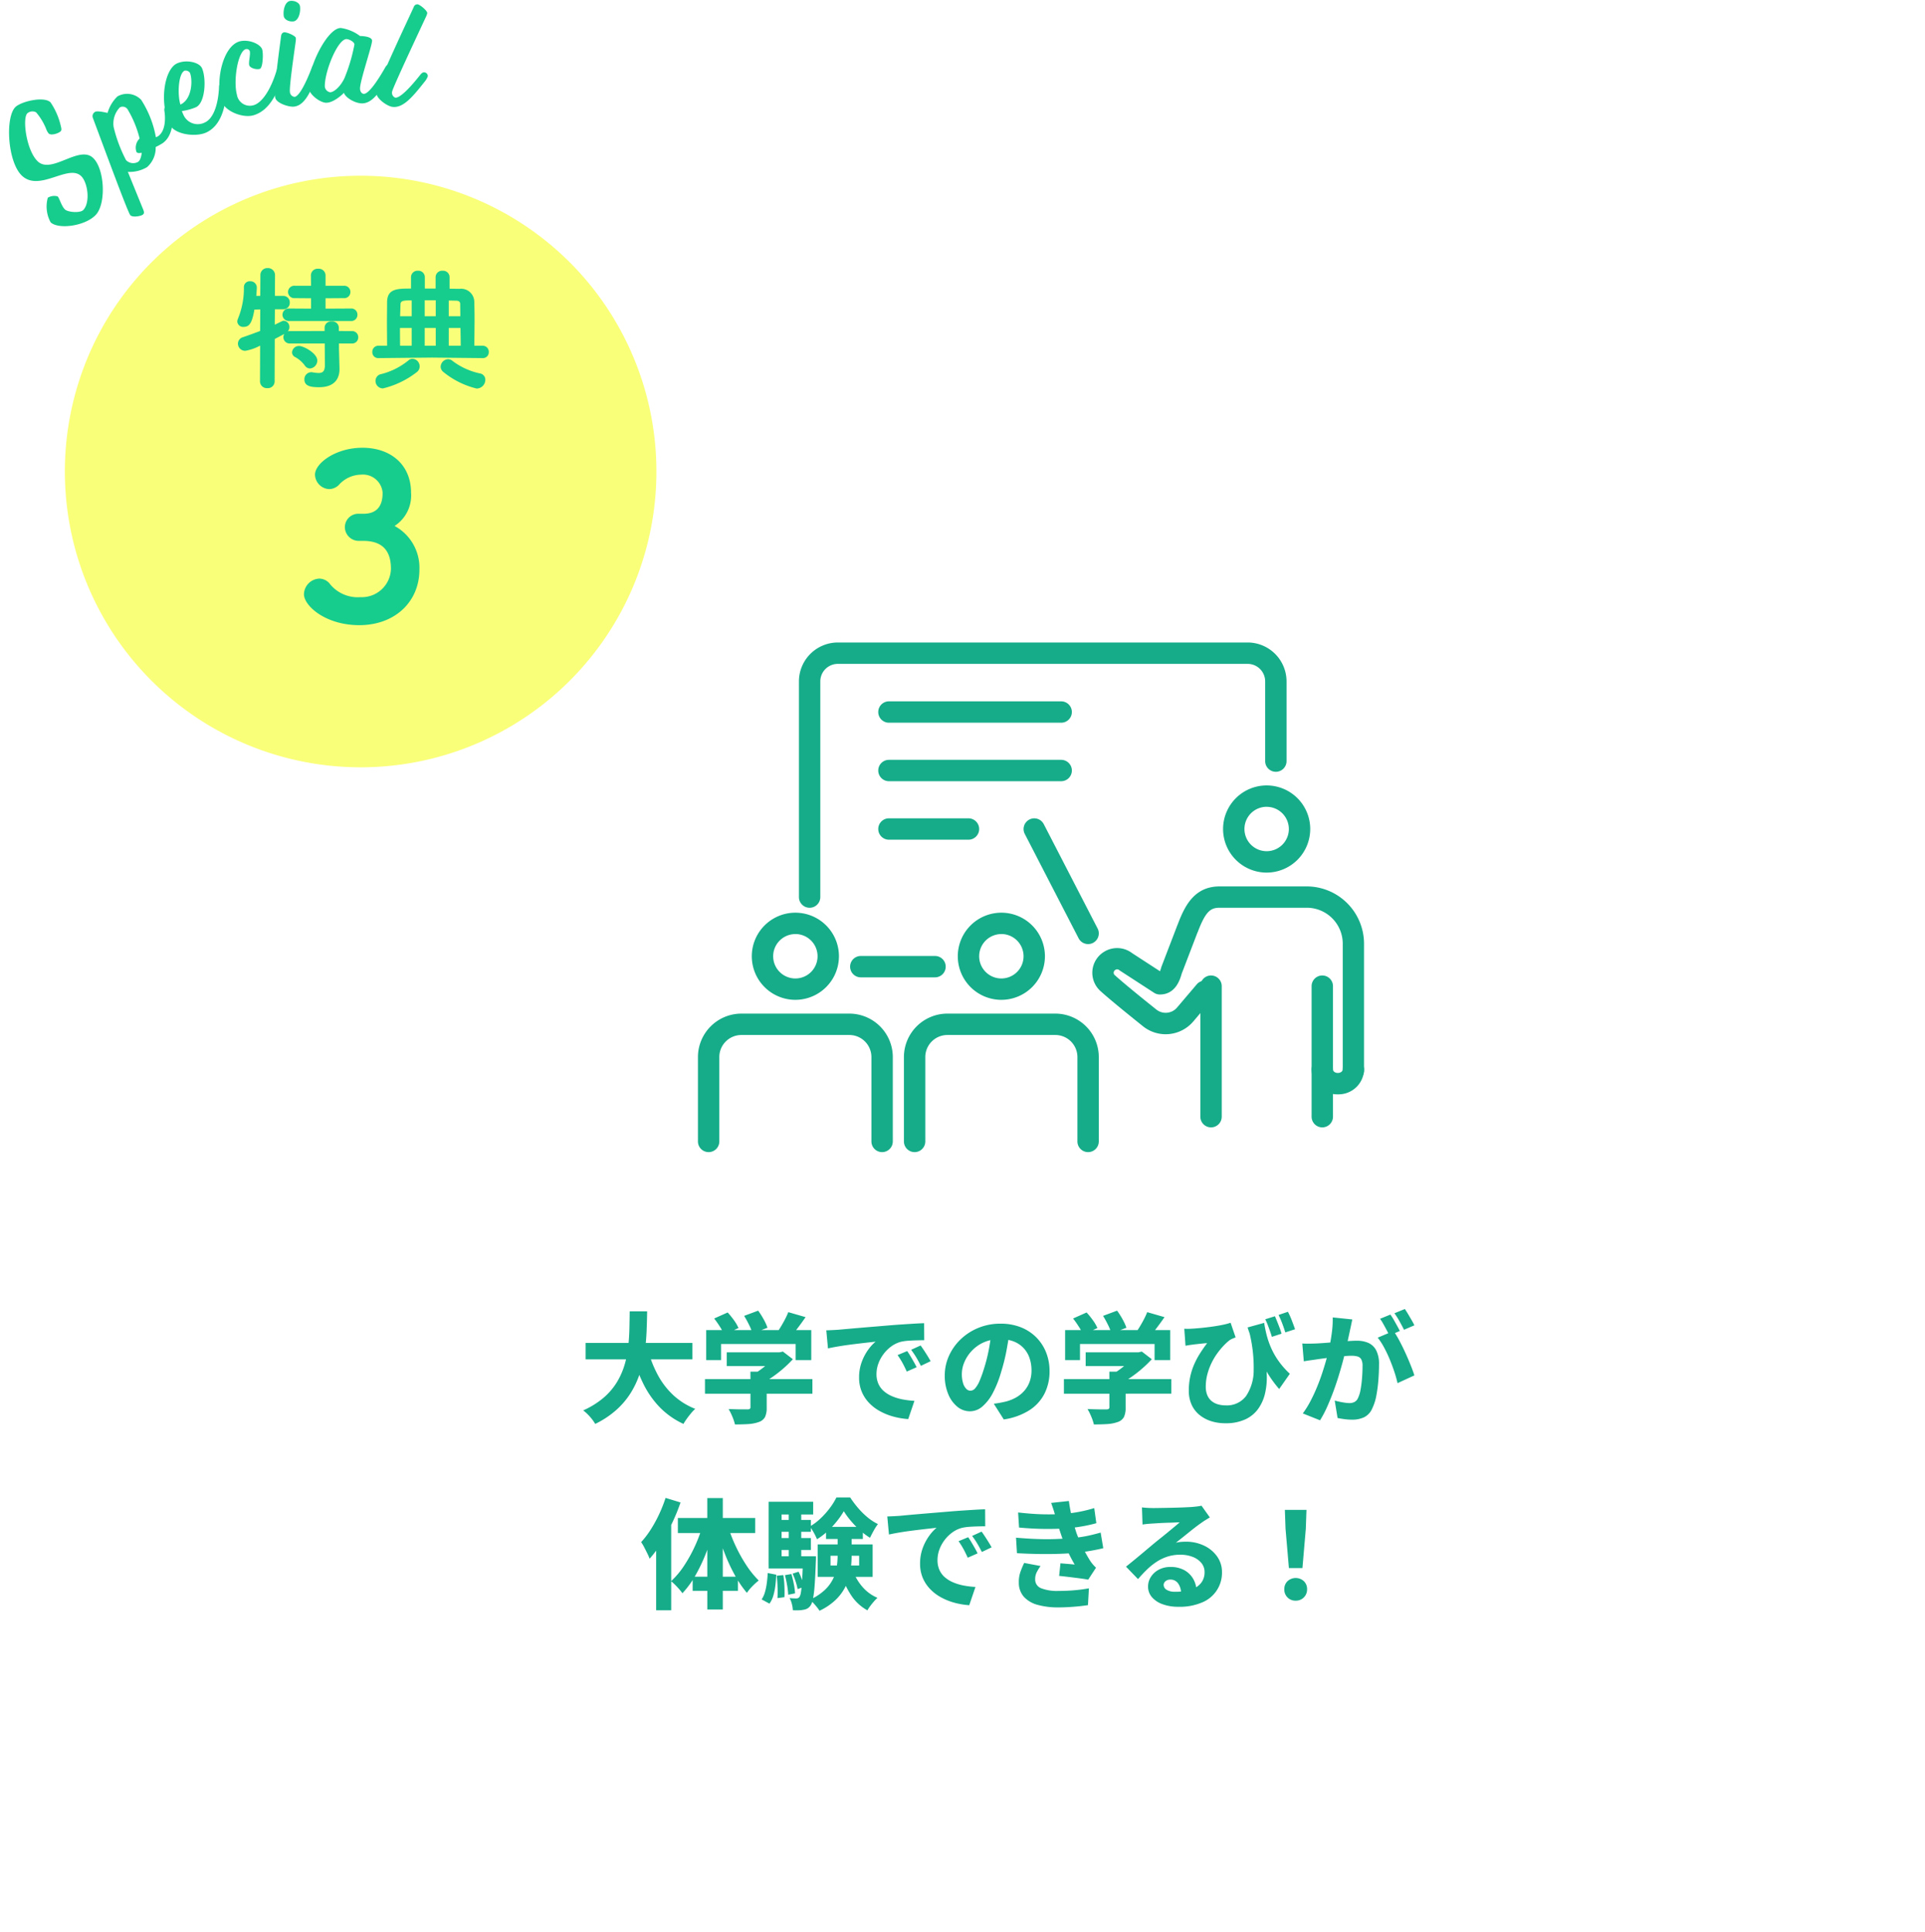 <svg xmlns="http://www.w3.org/2000/svg" xmlns:xlink="http://www.w3.org/1999/xlink" width="289.618" height="290.62" viewBox="0 0 289.618 290.62">
  <defs>
    <filter id="パス_7284" x="16.618" y="17.62" width="273" height="273" filterUnits="userSpaceOnUse">
      <feOffset dx="3" dy="3" input="SourceAlpha"/>
      <feGaussianBlur stdDeviation="3" result="blur"/>
      <feFlood flood-opacity="0.161"/>
      <feComposite operator="in" in2="blur"/>
      <feComposite in="SourceGraphic"/>
    </filter>
    <filter id="パス_7282" x="0.757" y="17.437" width="107" height="107" filterUnits="userSpaceOnUse">
      <feOffset dy="3" input="SourceAlpha"/>
      <feGaussianBlur stdDeviation="3" result="blur-2"/>
      <feFlood flood-opacity="0.161"/>
      <feComposite operator="in" in2="blur-2"/>
      <feComposite in="SourceGraphic"/>
    </filter>
  </defs>
  <g id="グループ_8410" data-name="グループ 8410" transform="translate(-854.882 -1633.583)">
    <g transform="matrix(1, 0, 0, 1, 854.88, 1633.58)" filter="url(#パス_7284)">
      <path id="パス_7284-2" data-name="パス 7284" d="M127.5,0A127.5,127.5,0,1,1,0,127.5,127.5,127.5,0,0,1,127.5,0Z" transform="translate(22.62 23.62)" fill="#fff"/>
    </g>
    <g id="グループ_7521" data-name="グループ 7521" transform="translate(-120.676 1408.975)">
      <g id="グループ_7518" data-name="グループ 7518" transform="translate(1111.554 361.917)">
        <path id="パス_4321" data-name="パス 4321" d="M1123.589,372.3a6.555,6.555,0,1,1,6.556-6.555A6.563,6.563,0,0,1,1123.589,372.3Zm0-9.894a3.339,3.339,0,1,0,3.34,3.339A3.343,3.343,0,0,0,1123.589,362.4Z" transform="translate(-1108.93 -359.188)" fill="#16ac89"/>
        <path id="パス_4322" data-name="パス 4322" d="M1137.184,394.191a1.609,1.609,0,0,1-1.608-1.608V379.892a3.325,3.325,0,0,0-3.321-3.322h-16.244a3.325,3.325,0,0,0-3.321,3.322v12.691a1.608,1.608,0,1,1-3.216,0V379.892a6.544,6.544,0,0,1,6.537-6.538h16.244a6.544,6.544,0,0,1,6.537,6.538v12.691A1.609,1.609,0,0,1,1137.184,394.191Z" transform="translate(-1109.474 -358.169)" fill="#16ac89"/>
      </g>
      <g id="グループ_7519" data-name="グループ 7519" transform="translate(1080.563 361.917)">
        <path id="パス_4323" data-name="パス 4323" d="M1094.677,372.3a6.555,6.555,0,1,1,6.556-6.555A6.562,6.562,0,0,1,1094.677,372.3Zm0-9.894a3.339,3.339,0,1,0,3.34,3.339A3.343,3.343,0,0,0,1094.677,362.4Z" transform="translate(-1080.019 -359.188)" fill="#16ac89"/>
        <path id="パス_4324" data-name="パス 4324" d="M1108.272,394.191a1.609,1.609,0,0,1-1.608-1.608V379.892a3.326,3.326,0,0,0-3.322-3.322H1087.1a3.324,3.324,0,0,0-3.32,3.322v12.691a1.608,1.608,0,1,1-3.216,0V379.892a6.544,6.544,0,0,1,6.536-6.538h16.243a6.545,6.545,0,0,1,6.538,6.538v12.691A1.609,1.609,0,0,1,1108.272,394.191Z" transform="translate(-1080.563 -358.169)" fill="#16ac89"/>
      </g>
      <g id="グループ_7520" data-name="グループ 7520" transform="translate(1139.899 342.775)">
        <path id="パス_4325" data-name="パス 4325" d="M1160.824,354.442a6.556,6.556,0,1,1,6.555-6.556A6.563,6.563,0,0,1,1160.824,354.442Zm0-9.9a3.34,3.34,0,1,0,3.339,3.339A3.343,3.343,0,0,0,1160.824,344.547Z" transform="translate(-1134.595 -341.331)" fill="#16ac89"/>
        <path id="パス_4326" data-name="パス 4326" d="M1175.2,384.825a1.607,1.607,0,0,1-1.608-1.608v-19.1a5.413,5.413,0,0,0-5.407-5.407h-13.1c-1.351,0-2.106.5-3.287,3.6l-.1.233c-.024.056-.05.116-.069.167-.006.016-.032.1-.039.113l-2.225,5.8c-.261.927-.944,3.14-3.286,3.14a1.6,1.6,0,0,1-.875-.259l-5.114-3.319a1.545,1.545,0,0,1-.135-.1.481.481,0,0,0-.56-.033.512.512,0,0,0-.265.4.457.457,0,0,0,.153.39c1.411,1.275,4.179,3.518,6.254,5.175a2.248,2.248,0,0,0,3.133-.3l2.957-3.479a1.607,1.607,0,1,1,2.449,2.082l-2.955,3.48a5.453,5.453,0,0,1-7.593.734c-2.107-1.685-4.93-3.974-6.4-5.3a3.7,3.7,0,0,1,.5-5.86,3.719,3.719,0,0,1,4.269.162l4.2,2.728c.054-.139.116-.325.186-.572a1.288,1.288,0,0,1,.047-.142l2.235-5.828c.044-.131.106-.287.167-.431l.048-.116c1.044-2.745,2.478-5.674,6.292-5.674h13.1a8.633,8.633,0,0,1,8.623,8.623v19.1A1.608,1.608,0,0,1,1175.2,384.825Z" transform="translate(-1135.916 -340.312)" fill="#16ac89"/>
        <path id="パス_4327" data-name="パス 4327" d="M1152.686,390.854a1.609,1.609,0,0,1-1.608-1.608V369.61a1.608,1.608,0,0,1,3.216,0v19.636A1.609,1.609,0,0,1,1152.686,390.854Z" transform="translate(-1134.825 -339.412)" fill="#16ac89"/>
        <path id="パス_4328" data-name="パス 4328" d="M1168.3,390.854a1.609,1.609,0,0,1-1.608-1.608V369.61a1.608,1.608,0,1,1,3.216,0v19.636A1.608,1.608,0,0,1,1168.3,390.854Z" transform="translate(-1133.702 -339.412)" fill="#16ac89"/>
        <path id="パス_4329" data-name="パス 4329" d="M1170.639,385.041a3.848,3.848,0,0,1-3.95-3.725,1.608,1.608,0,1,1,3.216,0c0,.241.3.509.734.509s.734-.268.734-.509a1.608,1.608,0,0,1,3.216,0A3.848,3.848,0,0,1,1170.639,385.041Z" transform="translate(-1133.702 -338.569)" fill="#16ac89"/>
      </g>
      <path id="パス_4330" data-name="パス 4330" d="M1096.346,361.177a1.609,1.609,0,0,1-1.608-1.608V327.121a5.86,5.86,0,0,1,5.854-5.853h61.654a5.86,5.86,0,0,1,5.854,5.853v11.991a1.608,1.608,0,1,1-3.216,0V327.121a2.64,2.64,0,0,0-2.638-2.637h-61.654a2.64,2.64,0,0,0-2.638,2.637v32.448A1.609,1.609,0,0,1,1096.346,361.177Z" transform="translate(1.02)" fill="#16ac89"/>
      <path id="パス_4331" data-name="パス 4331" d="M1114.694,368.48H1103.53a1.608,1.608,0,0,1,0-3.216h11.165a1.608,1.608,0,0,1,0,3.216Z" transform="translate(1.537 3.166)" fill="#16ac89"/>
      <path id="パス_4332" data-name="パス 4332" d="M1135.977,364.865a1.609,1.609,0,0,1-1.43-.87l-8.1-15.7a1.608,1.608,0,0,1,2.858-1.475l8.1,15.7a1.608,1.608,0,0,1-1.428,2.345Z" transform="translate(3.289 1.776)" fill="#16ac89"/>
      <path id="パス_4333" data-name="パス 4333" d="M1133.391,332.744H1107.48a1.608,1.608,0,1,1,0-3.216h25.911a1.608,1.608,0,1,1,0,3.216Z" transform="translate(1.821 0.594)" fill="#16ac89"/>
      <path id="パス_4334" data-name="パス 4334" d="M1133.391,340.953H1107.48a1.608,1.608,0,1,1,0-3.216h25.911a1.608,1.608,0,1,1,0,3.216Z" transform="translate(1.821 1.185)" fill="#16ac89"/>
      <path id="パス_4335" data-name="パス 4335" d="M1119.444,349.162H1107.48a1.608,1.608,0,1,1,0-3.216h11.964a1.608,1.608,0,1,1,0,3.216Z" transform="translate(1.821 1.776)" fill="#16ac89"/>
    </g>
    <g transform="matrix(1, 0, 0, 1, 854.88, 1633.58)" filter="url(#パス_7282)">
      <path id="パス_7282-2" data-name="パス 7282" d="M44.5,0A44.5,44.5,0,1,1,0,44.5,44.5,44.5,0,0,1,44.5,0Z" transform="translate(9.76 23.44)" fill="#faff79"/>
    </g>
    <g id="グループ_7616" data-name="グループ 7616" transform="matrix(0.985, -0.174, 0.174, 0.985, -387.105, 1279.914)">
      <path id="パス_4397" data-name="パス 4397" d="M1162.3,581.7c-.891.68-1.086,5.548.323,7.4,1.716,2.249,6.536-1.359,8.251.89,1.461,1.914.781,7.118-1.045,8.51-1.848,1.409-5.92,1.241-6.905-.05a4.944,4.944,0,0,1,.221-3.726,1.879,1.879,0,0,1,1.491.06c.22.29.309,1.561.751,2.139.374.49,2.169.951,2.7.544,1.291-.985,1.361-4.032.546-5.1-1.614-2.115-6.547,1.3-8.721-1.552-1.784-2.338-1.031-8.97.75-10.329.935-.712,4.522-.949,5.372.164a10.528,10.528,0,0,1,.916,3.879c.02.3.027.543-.151.679-.357.272-1.536.433-1.842.031a2.333,2.333,0,0,1-.259-.754,8.99,8.99,0,0,0-1.053-2.718A1.171,1.171,0,0,0,1162.3,581.7Z" fill="#16cd8d"/>
      <path id="パス_4398" data-name="パス 4398" d="M1176.974,599.021c.064.313.077.571-.229.71-.371.17-1.648.149-1.848-.288-.33-.719-1.945-9.721-3-15.417a.74.74,0,0,1,.489-.778c.371-.17,1.83.481,1.83.481a5.557,5.557,0,0,1,1.9-2.19,2.93,2.93,0,0,1,3.419,1.127,15.349,15.349,0,0,1,1.2,5.915.99.99,0,0,0,.358-.084c1.614-.74,1.594-3.608,1.594-3.608s.017-.483.3-.613a.564.564,0,0,1,.755.208,2.56,2.56,0,0,1,.066.9s-.08,3.283-2.24,4.272a10.45,10.45,0,0,1-1.119.381,3.853,3.853,0,0,1-1.8,2.752,5.134,5.134,0,0,1-2.971.2S1176.816,598.273,1176.974,599.021Zm.483-7.245c.415-.189.675-.889.773-1.251-.429-.014-.654-.044-.753-.262a1.919,1.919,0,0,1,.816-1.905,16.04,16.04,0,0,0-1.022-4.653.889.889,0,0,0-1.09-.477,3.511,3.511,0,0,0-1.436,2.743,21.406,21.406,0,0,0,.971,5.231A1.5,1.5,0,0,0,1177.457,591.776Z" fill="#16cd8d"/>
      <path id="パス_4399" data-name="パス 4399" d="M1185.425,586.079a2.352,2.352,0,0,0,2.954,1.606c1.233-.312,2.388-2.014,3.039-4.926,0,0,.1-.472.406-.548a.562.562,0,0,1,.705.342,2.544,2.544,0,0,1-.1.89c-.658,2.889-1.951,5.22-4.137,5.773-1.676.423-4.786-.525-5.215-2.224-.923-3.653.732-8.278,2.732-8.784,1.49-.376,3.326.423,3.56,1.355.411,1.627-.406,5.25-1.919,5.632a8.323,8.323,0,0,1-2.177.2A6.794,6.794,0,0,0,1185.425,586.079Zm2.034-6.157a.8.8,0,0,0-.729-.436c-1,.253-1.709,3.328-1.507,4.911C1187.154,583.909,1187.718,580.945,1187.459,579.922Z" fill="#16cd8d"/>
      <path id="パス_4400" data-name="パス 4400" d="M1195.688,587.9c-1.6.136-4.162-1.356-4.309-3.1-.284-3.347,1.777-8,4.288-8.215,1.387-.117,3.042.946,3.117,1.831.057.669-.394,2.731-.873,2.772-.6.05-1.431-.409-1.466-.816-.042-.5.494-1.558.45-2.085a.5.5,0,0,0-.539-.388c-1.219.1-2.694,4.3-2.506,6.5a1.969,1.969,0,0,0,2.169,2.008c1.267-.107,2.888-1.714,4.273-4.409,0,0,.179-.448.489-.474a.563.563,0,0,1,.641.451,2.563,2.563,0,0,1-.239.863C1199.67,585.733,1197.936,587.711,1195.688,587.9Z" fill="#16cd8d"/>
      <path id="パス_4401" data-name="パス 4401" d="M1202.476,576.405c.359.016,1.6.79,1.583,1.15a2.224,2.224,0,0,1-.12.547c-.335,1.066-2.127,6.417-2.166,7.3a.787.787,0,0,0,.565.841c.719.031,2.071-1.808,3.339-3.914,0,0,.235-.422.547-.409a.565.565,0,0,1,.577.529,2.567,2.567,0,0,1-.348.826c-1.423,2.34-2.691,4.471-4.418,4.4-.814-.035-2.622-1-2.585-1.865.067-1.535,2.029-7.454,2.476-8.923C1202.038,576.53,1202.26,576.4,1202.476,576.405Zm.369-2.433c.04-.911.571-2.089,1.362-2.055.6.026,1.324.466,1.3,1.065-.04.911-.595,2.087-1.362,2.054C1203.544,575.011,1202.819,574.571,1202.845,573.972Z" fill="#16cd8d"/>
      <path id="パス_4402" data-name="パス 4402" d="M1217.15,583.907a.566.566,0,0,1,.493.61,2.556,2.556,0,0,1-.468.764c-1.757,2.1-3.354,4.017-5.05,3.685-1.061-.207-2.309-1.332-2.368-2.028,0,0-1.708,1.231-2.909,1-.919-.18-2.418-1.77-2.2-2.877.608-3.11,4.415-8.187,6.346-7.809a6.337,6.337,0,0,1,2.629,1.689c.613.119,1.773.444,1.657,1.033-.142.73-2.8,5.544-3.026,6.721-.1.5.149.862.408.912.707.138,2.319-1.479,3.889-3.374C1216.549,584.229,1216.844,583.847,1217.15,583.907Zm-5.6-4.863c-1.273-.249-3.994,4.037-4.437,6.3a.962.962,0,0,0,.608,1.146c.471.092,1.523-.411,2.45-1.648a25.709,25.709,0,0,0,2.4-4.789C1212.646,579.675,1211.923,579.117,1211.546,579.044Z" fill="#16cd8d"/>
      <path id="パス_4403" data-name="パス 4403" d="M1223,575.762c.339.121,1.293,1.228,1.172,1.567a2.248,2.248,0,0,1-.277.487c-.636.92-6.746,9.569-6.973,10.2a.786.786,0,0,0,.29.97c.678.243,2.516-1.113,4.351-2.75,0,0,.35-.334.644-.228a.565.565,0,0,1,.4.678,2.564,2.564,0,0,1-.578.685c-2.053,1.814-3.9,3.474-5.525,2.89-.768-.276-2.208-1.736-1.916-2.549.518-1.446,6.886-10.385,7.749-11.656A.569.569,0,0,1,1223,575.762Z" fill="#16cd8d"/>
    </g>
    <path id="パス_7285" data-name="パス 7285" d="M-1.84-5.18a.913.913,0,0,0,.98-.94.908.908,0,0,0-.98-.92l-1.94-.02v-.52A.97.97,0,0,0-4.86-8.5a.963.963,0,0,0-1.06.92v.52l-5.18.02a1.049,1.049,0,0,0-.36.04.965.965,0,0,0,.24-.66.908.908,0,0,0-.84-.94c-.16,0-.22.04-1.36.6l.02-2.32h1.24a.965.965,0,0,0,1-1,.975.975,0,0,0-1.02-1.02H-13.4l.02-3.12a1.054,1.054,0,0,0-1.12-1.06,1.033,1.033,0,0,0-1.08,1.06l-.02,3.12h-.6c.02-.18.08-1.02.08-1.26a.95.95,0,0,0-1-.94.869.869,0,0,0-.94.9,12.038,12.038,0,0,1-.9,4.74,1.264,1.264,0,0,0-.1.42.876.876,0,0,0,.98.8c.9,0,1.26-.7,1.6-2.6l.88-.02-.02,3.24c-.8.3-1.66.62-2.6.94a1.018,1.018,0,0,0-.74.96,1.084,1.084,0,0,0,1.12,1.08,7.2,7.2,0,0,0,2.22-.78l-.02,5.4a1.024,1.024,0,0,0,1.1,1,1.014,1.014,0,0,0,1.1-1l.02-6.4c.52-.26,1-.52,1.44-.76a.9.9,0,0,0-.14.5.947.947,0,0,0,1.02.94h5.2l.02,3.26c0,.9-.3,1.18-.96,1.18a5.376,5.376,0,0,1-.88-.1.82.82,0,0,0-.22-.02A1.053,1.053,0,0,0-8.96.24c0,1.04,1.08,1.16,2.2,1.16,2.58,0,3.08-1.56,3.08-2.72v-.12l-.08-2.94v-.8Zm-.12-3.38A.923.923,0,0,0-.98-9.5a.913.913,0,0,0-.98-.94l-3.82.02v-1.56L-3.04-12a.919.919,0,0,0,1-.94.915.915,0,0,0-1-.92H-5.78v-1.58a1.009,1.009,0,0,0-1.1-.98,1,1,0,0,0-1.1.98l.02,1.58h-2.42a.939.939,0,0,0-1.04.92.942.942,0,0,0,1.04.94l2.42.02v1.56l-3.26-.02a.954.954,0,0,0-1.04.94.965.965,0,0,0,1.04.94ZM-8.12-1.42a1.2,1.2,0,0,0,1.1-1.2c0-1.06-2.02-2.18-2.72-2.18a1.03,1.03,0,0,0-1.08.96.805.805,0,0,0,.5.72A4.417,4.417,0,0,1-8.88-1.84.937.937,0,0,0-8.12-1.42Zm26-1.56a.875.875,0,0,0,.9-.92.908.908,0,0,0-.92-.94H16.6c.02-1.34.04-2.78.04-4.12,0-.88-.02-1.72-.04-2.48a1.985,1.985,0,0,0-2.24-1.96l-1.48-.02v-1.74a.965.965,0,0,0-1.04-.96.971.971,0,0,0-1.06.96v1.72H9.16v-1.72a.965.965,0,0,0-1.04-.96.965.965,0,0,0-1.04.96v1.72c-2.04,0-3.56,0-3.6,2,0,.92-.02,2-.02,3.14,0,1.12.02,2.32.02,3.46H2.2a.9.9,0,0,0-.94.94.88.88,0,0,0,.92.92H2.2l8.06-.08,7.6.08ZM16.96,1.6A1.322,1.322,0,0,0,18.26.3a.957.957,0,0,0-.84-.98,10.445,10.445,0,0,1-4.1-1.88,1.028,1.028,0,0,0-.66-.26,1.177,1.177,0,0,0-1.12,1.14,1.032,1.032,0,0,0,.4.78A12.537,12.537,0,0,0,16.96,1.6Zm-9-2.48a1.048,1.048,0,0,0,.42-.84A1.144,1.144,0,0,0,7.32-2.88a.9.9,0,0,0-.62.24A10.509,10.509,0,0,1,2.62-.58,1.027,1.027,0,0,0,1.74.44,1.121,1.121,0,0,0,2.86,1.58,13.324,13.324,0,0,0,7.96-.88Zm4.8-3.96V-7.52h1.76c.02.92.04,1.84.04,2.68Zm-5.58,0H5.44c-.02-.84-.02-1.76-.02-2.68H7.18Zm3.62,0H9.14V-7.52H10.8Zm1.96-4.44v-2.36c.4,0,.78.02,1.14.02.46.02.58.24.58.5,0,.5.02,1.14.02,1.84Zm-1.96,0H9.14v-2.4H10.8Zm-3.62,0H5.44l.06-1.84c.04-.54.58-.54,1.68-.54Z" transform="translate(909.639 1690.438)" fill="#16cd8d"/>
    <path id="パス_7286" data-name="パス 7286" d="M-.833-11.9h.714c3.162,0,4.182,1.768,4.182,4.216a4.383,4.383,0,0,1-4.59,4.25A5.367,5.367,0,0,1-5.219-5.542a2.085,2.085,0,0,0-1.5-.68A2.414,2.414,0,0,0-9.027-3.876C-9.027-2.142-5.8.782-.7.782c5.3,0,9.044-3.468,9.044-8.364a7.141,7.141,0,0,0-3.74-6.562,5.453,5.453,0,0,0,2.482-5c0-4.25-3.094-6.766-7.31-6.766-4.046,0-7.14,2.346-7.14,4.046a2.231,2.231,0,0,0,2.142,2.176A2.137,2.137,0,0,0-3.791-20.3,4.566,4.566,0,0,1-.425-21.862a2.959,2.959,0,0,1,3.23,2.686v.1c0,1.87-.816,3.026-2.686,3.094H-.9a2.029,2.029,0,0,0-1.972,2.04A2.09,2.09,0,0,0-.833-11.9Z" transform="translate(909.639 1726.855)" fill="#16cd8d"/>
    <path id="パス_8618" data-name="パス 8618" d="M-62.016-10.587h16.075v2.476H-62.016Zm9.371,1a17.437,17.437,0,0,0,1.47,3.778,11.752,11.752,0,0,0,2.338,3.065A10.446,10.446,0,0,0-45.519-.668,6.208,6.208,0,0,0-46.152,0q-.336.4-.641.828t-.5.77A11.944,11.944,0,0,1-50.873-.922,13.931,13.931,0,0,1-53.357-4.5a26.664,26.664,0,0,1-1.7-4.527Zm-2.735-5.75h2.623q-.016,1.423-.079,2.971t-.279,3.117a19.19,19.19,0,0,1-.695,3.1A13.461,13.461,0,0,1-55.14-3.2,11.956,11.956,0,0,1-57.32-.568,13.736,13.736,0,0,1-60.567,1.6,6.7,6.7,0,0,0-61.349.532a6.815,6.815,0,0,0-1.025-.966,12.708,12.708,0,0,0,3.052-1.894A9.808,9.808,0,0,0-57.33-4.64a11.169,11.169,0,0,0,1.167-2.6,15.136,15.136,0,0,0,.557-2.738q.151-1.39.181-2.749T-55.38-15.339Zm14.6,6.168h8.13v2.06h-8.13Zm-3.274,4.03h16.165v2.19H-44.052Zm6.839-1.122h2.447V-.843A3.19,3.19,0,0,1-35.015.55a1.635,1.635,0,0,1-.945.765,5.617,5.617,0,0,1-1.561.306q-.882.058-2.02.058A7.417,7.417,0,0,0-39.937.5,8.5,8.5,0,0,0-40.5-.638l1.128.035q.59.017,1.053.016l.643,0a.667.667,0,0,0,.367-.077.3.3,0,0,0,.1-.255ZM-33.43-9.17h.59l.51-.116,1.5,1.151a17.171,17.171,0,0,1-1.39,1.356,19.141,19.141,0,0,1-1.639,1.286A14.389,14.389,0,0,1-35.61-4.438a6.293,6.293,0,0,0-.6-.725q-.387-.41-.653-.659A10.436,10.436,0,0,0-35.511-6.7a13.249,13.249,0,0,0,1.22-1.047,7.423,7.423,0,0,0,.861-.973Zm-10.439-3.345h15.807V-8h-2.35v-2.423H-41.631V-8h-2.238Zm12.353-2.7,2.6.751q-.634.918-1.294,1.778t-1.2,1.454l-1.964-.7q.346-.46.691-1.024t.655-1.153A11.92,11.92,0,0,0-31.516-15.218Zm-11.157.955,2.034-.907a11.965,11.965,0,0,1,.943,1.165,6.094,6.094,0,0,1,.683,1.173l-2.162,1.007a6.534,6.534,0,0,0-.622-1.191Q-42.231-13.7-42.673-14.264Zm4.508-.394,2.114-.787a11.863,11.863,0,0,1,.823,1.3,7.505,7.505,0,0,1,.579,1.27l-2.26.871a6.676,6.676,0,0,0-.5-1.281A14.849,14.849,0,0,0-38.165-14.658ZM-25.8-12.479q.536-.018,1.046-.045t.764-.045l1.412-.126q.818-.074,1.815-.159t2.132-.178q1.135-.093,2.377-.2.916-.074,1.864-.137t1.807-.115q.859-.052,1.5-.07l.016,2.561q-.476,0-1.1.016t-1.248.058a7.036,7.036,0,0,0-1.118.154,4.2,4.2,0,0,0-1.44.669,5.487,5.487,0,0,0-1.187,1.15,5.5,5.5,0,0,0-.8,1.452A4.6,4.6,0,0,0-18.249-5.9a3.531,3.531,0,0,0,.294,1.482,3.182,3.182,0,0,0,.827,1.1,4.739,4.739,0,0,0,1.252.764,7.747,7.747,0,0,0,1.565.468,13.1,13.1,0,0,0,1.772.213L-13.475.872A11.343,11.343,0,0,1-15.733.49a9.22,9.22,0,0,1-2.023-.82,6.693,6.693,0,0,1-1.63-1.256,5.5,5.5,0,0,1-1.089-1.682,5.441,5.441,0,0,1-.392-2.106A6.651,6.651,0,0,1-20.476-7.7a7.606,7.606,0,0,1,.966-1.845,6.475,6.475,0,0,1,1.122-1.231l-1.157.131q-.67.075-1.45.168t-1.584.2q-.8.11-1.57.243t-1.4.273Zm12.167,3.121q.23.318.493.759t.511.879q.248.438.416.792l-1.481.653q-.35-.768-.654-1.323a11.766,11.766,0,0,0-.732-1.157Zm2.022-.844q.232.318.512.743t.545.855q.265.43.449.768l-1.465.7q-.384-.752-.7-1.282t-.766-1.134Zm13.4-2.15q-.194,1.374-.48,2.919A28.608,28.608,0,0,1,.513-6.242,16.479,16.479,0,0,1-.722-3.1,6.949,6.949,0,0,1-2.3-1.038,2.857,2.857,0,0,1-4.182-.3a2.971,2.971,0,0,1-1.922-.7A4.767,4.767,0,0,1-7.472-2.93a7.111,7.111,0,0,1-.505-2.742,7.146,7.146,0,0,1,.64-2.988,7.963,7.963,0,0,1,1.778-2.494,8.436,8.436,0,0,1,2.665-1.706,8.661,8.661,0,0,1,3.3-.622,8.175,8.175,0,0,1,3.06.543A6.771,6.771,0,0,1,5.79-11.422,6.7,6.7,0,0,1,7.272-9.146a7.542,7.542,0,0,1,.515,2.8,7.4,7.4,0,0,1-.764,3.4,6.456,6.456,0,0,1-2.29,2.5A9.847,9.847,0,0,1,.9.927L-.6-1.439q.55-.066.946-.143t.778-.163a6.4,6.4,0,0,0,1.587-.613A4.8,4.8,0,0,0,3.96-3.351a4.259,4.259,0,0,0,.821-1.368,4.844,4.844,0,0,0,.291-1.71,5.667,5.667,0,0,0-.309-1.917,4.148,4.148,0,0,0-.915-1.5,4.051,4.051,0,0,0-1.481-.972,5.526,5.526,0,0,0-2.009-.34,5.843,5.843,0,0,0-2.5.5,5.614,5.614,0,0,0-1.805,1.3,5.733,5.733,0,0,0-1.1,1.71A4.568,4.568,0,0,0-5.407-5.93a4.56,4.56,0,0,0,.186,1.4,2.076,2.076,0,0,0,.476.85.89.89,0,0,0,.631.284A.972.972,0,0,0-3.4-3.764a4.138,4.138,0,0,0,.667-1.124A18.339,18.339,0,0,0-2.059-6.77a23.774,23.774,0,0,0,.7-2.762,28.634,28.634,0,0,0,.412-2.9ZM13.222-9.17h8.13v2.06h-8.13ZM9.948-5.14H26.112v2.19H9.948Zm6.839-1.122h2.447V-.843A3.19,3.19,0,0,1,18.985.55a1.635,1.635,0,0,1-.945.765,5.617,5.617,0,0,1-1.561.306q-.882.058-2.02.058A7.417,7.417,0,0,0,14.063.5,8.5,8.5,0,0,0,13.5-.638L14.627-.6q.59.017,1.053.016l.643,0a.667.667,0,0,0,.367-.077.3.3,0,0,0,.1-.255ZM20.57-9.17h.59l.51-.116,1.5,1.151a17.171,17.171,0,0,1-1.39,1.356,19.141,19.141,0,0,1-1.639,1.286A14.389,14.389,0,0,1,18.39-4.438a6.294,6.294,0,0,0-.6-.725q-.387-.41-.653-.659A10.436,10.436,0,0,0,18.489-6.7a13.249,13.249,0,0,0,1.22-1.047,7.422,7.422,0,0,0,.861-.973ZM10.131-12.515H25.939V-8h-2.35v-2.423H12.369V-8H10.131Zm12.353-2.7,2.6.751q-.634.918-1.294,1.778t-1.2,1.454l-1.964-.7q.346-.46.691-1.024t.655-1.153A11.92,11.92,0,0,0,22.484-15.218Zm-11.157.955,2.034-.907a11.965,11.965,0,0,1,.943,1.165,6.094,6.094,0,0,1,.683,1.173l-2.162,1.007a6.534,6.534,0,0,0-.622-1.191Q11.769-13.7,11.327-14.264Zm4.508-.394,2.114-.787a11.863,11.863,0,0,1,.823,1.3,7.506,7.506,0,0,1,.579,1.27l-2.26.871a6.676,6.676,0,0,0-.5-1.281A14.849,14.849,0,0,0,15.835-14.658Zm24.242,1.05q.128.856.364,1.8A12.8,12.8,0,0,0,41.1-9.885a11.2,11.2,0,0,0,1.112,1.976,12.6,12.6,0,0,0,1.725,1.964l-1.6,2.294a17.2,17.2,0,0,1-1.815-2.5,24.985,24.985,0,0,1-1.561-3.086q-.722-1.692-1.38-3.677Zm-12.018.882a7.379,7.379,0,0,0,1.03,0q.654-.034,1.486-.116t1.683-.2q.851-.119,1.583-.271a9.49,9.49,0,0,0,1.186-.312l.755,2.206q-.194.068-.438.172a3.184,3.184,0,0,0-.458.24,8.07,8.07,0,0,0-.843.765,11.059,11.059,0,0,0-.96,1.138A9.775,9.775,0,0,0,32.2-7.653a9.253,9.253,0,0,0-.652,1.72A7.315,7.315,0,0,0,31.293-4a3.218,3.218,0,0,0,.229,1.278,2.3,2.3,0,0,0,.628.867,2.62,2.62,0,0,0,.949.5,4.072,4.072,0,0,0,1.176.165,3.608,3.608,0,0,0,3.075-1.4A6.941,6.941,0,0,0,38.5-6.521a21.708,21.708,0,0,0-.727-5.949L40.11-8.74a17.249,17.249,0,0,1,.356,2.886A10.848,10.848,0,0,1,40.23-3.08,6.567,6.567,0,0,1,39.221-.73,4.941,4.941,0,0,1,37.276.9a6.956,6.956,0,0,1-3.053.6,7.025,7.025,0,0,1-2.079-.3A5.354,5.354,0,0,1,30.389.284,4.228,4.228,0,0,1,29.18-1.251a5.028,5.028,0,0,1-.441-2.178,9.72,9.72,0,0,1,.194-1.984A9.976,9.976,0,0,1,29.479-7.2a11.6,11.6,0,0,1,.866-1.68q.513-.827,1.151-1.671-.3.012-.718.056l-.809.086q-.393.042-.644.08-.282.034-.524.07t-.558.1ZM41.7-14.6q.166.384.355.857t.362.931a8.63,8.63,0,0,1,.273.836l-1.453.476q-.132-.442-.295-.9t-.334-.909a8.321,8.321,0,0,0-.369-.835Zm1.954-.672a12.143,12.143,0,0,1,.591,1.327q.287.751.481,1.3l-1.469.476q-.192-.626-.458-1.336a12.871,12.871,0,0,0-.558-1.288Zm9.685,1.155q-.082.368-.173.81t-.175.8q-.084.426-.19.9t-.2.935q-.094.459-.192.9-.182.772-.458,1.816t-.641,2.244q-.365,1.2-.812,2.412T49.546-.957a16.735,16.735,0,0,1-1.061,2.014L45.891.022A14.369,14.369,0,0,0,47.08-1.9q.547-1.056,1-2.17t.8-2.2q.353-1.087.606-2.021t.4-1.614q.252-1.256.392-2.388a13.993,13.993,0,0,0,.11-2.13Zm6.206,1.733a15.069,15.069,0,0,1,.878,1.464q.462.864.9,1.827t.795,1.856q.357.893.559,1.537L60.141-4.533a16.933,16.933,0,0,0-.474-1.7q-.306-.926-.7-1.88a19.65,19.65,0,0,0-.86-1.809,9.6,9.6,0,0,0-.947-1.455ZM45.813-10.5q.5.034,1,.026T47.83-10.5q.442-.018,1.073-.063t1.34-.1q.709-.055,1.424-.118t1.328-.1q.613-.037,1.017-.037a4.25,4.25,0,0,1,1.748.333,2.465,2.465,0,0,1,1.171,1.116,4.429,4.429,0,0,1,.426,2.11q0,1.048-.092,2.295a21.078,21.078,0,0,1-.31,2.392,7.392,7.392,0,0,1-.612,1.929A2.617,2.617,0,0,1,55.13.59,4.168,4.168,0,0,1,53.3.961,9.019,9.019,0,0,1,52.189.887Q51.6.813,51.12.707L50.694-1.91q.35.094.771.183t.813.141a4.969,4.969,0,0,0,.614.052,1.674,1.674,0,0,0,.767-.164,1.2,1.2,0,0,0,.521-.564,4.89,4.89,0,0,0,.4-1.287A16.773,16.773,0,0,0,54.8-5.3q.076-.941.076-1.795a2.1,2.1,0,0,0-.19-1.02.926.926,0,0,0-.57-.433,3.5,3.5,0,0,0-.942-.108q-.392,0-1.078.063t-1.464.145q-.778.082-1.445.171t-1.037.141q-.41.066-1.043.151t-1.065.169Zm13.255-4.35a8.752,8.752,0,0,1,.5.778q.262.456.509.907t.413.783l-1.579.669q-.178-.376-.415-.819t-.485-.893a7.025,7.025,0,0,0-.5-.79Zm2.172-.838q.236.34.509.8t.528.9q.255.442.4.754l-1.563.669q-.274-.564-.672-1.272a12.521,12.521,0,0,0-.764-1.212ZM-49.981,12.73l2.25.687A28.531,28.531,0,0,1-48.99,16.5a30.768,30.768,0,0,1-1.6,2.947,17.383,17.383,0,0,1-1.791,2.436,6.892,6.892,0,0,0-.332-.768q-.232-.473-.481-.955a6,6,0,0,0-.465-.776,13.307,13.307,0,0,0,1.437-1.88,20.083,20.083,0,0,0,1.263-2.3A21.327,21.327,0,0,0-49.981,12.73ZM-51.4,17.8l2.264-2.266,0,.018V29.641H-51.4Zm7.694-5.043h2.332V29.524H-43.7Zm-4.428,2.991H-36.5v2.27H-48.131Zm2.226,8.837h6.815v2.126h-6.815Zm5.331-7.552a22.906,22.906,0,0,0,1.181,3.024A22.578,22.578,0,0,0-37.8,22.9a13.8,13.8,0,0,0,1.833,2.257,8.96,8.96,0,0,0-.939.847,6.836,6.836,0,0,0-.841,1.011,16.125,16.125,0,0,1-1.809-2.654,26.36,26.36,0,0,1-1.534-3.3q-.681-1.76-1.177-3.554Zm-3.821-.19,1.716.466a34.015,34.015,0,0,1-1.207,3.706,25.192,25.192,0,0,1-1.6,3.375,13.935,13.935,0,0,1-1.96,2.682,7.405,7.405,0,0,0-.5-.626q-.3-.345-.625-.666a5.481,5.481,0,0,0-.586-.517,12.229,12.229,0,0,0,1.943-2.3,21.632,21.632,0,0,0,1.641-2.953A21.765,21.765,0,0,0-44.4,16.843Zm19.233,4.594V22.9h4.307V21.437ZM-27.1,19.73h8.271v4.877H-27.1Zm3.932-4.992a12.1,12.1,0,0,1-1.023,1.482,13.5,13.5,0,0,1-1.395,1.5A10.212,10.212,0,0,1-27.2,18.951a8.165,8.165,0,0,0-.482-.992,7.277,7.277,0,0,0-.6-.926,8.4,8.4,0,0,0,1.616-1.212,12.193,12.193,0,0,0,1.4-1.569,9.956,9.956,0,0,0,.989-1.591h2.066a15.488,15.488,0,0,0,1.2,1.594,11.29,11.29,0,0,0,1.432,1.411,7.653,7.653,0,0,0,1.544,1,8.124,8.124,0,0,0-.635.992q-.323.584-.554,1.074a10.524,10.524,0,0,1-1.5-1.127A14.381,14.381,0,0,1-22.1,16.19,11.457,11.457,0,0,1-23.164,14.737Zm-.929,3.149h2.11v3.471a15.91,15.91,0,0,1-.161,2.23,8.4,8.4,0,0,1-.653,2.244,7.28,7.28,0,0,1-1.451,2.1,9.066,9.066,0,0,1-2.573,1.777,4.895,4.895,0,0,0-.4-.559q-.255-.312-.535-.617a4.254,4.254,0,0,0-.511-.486,8.216,8.216,0,0,0,2.238-1.458A5.789,5.789,0,0,0-24.78,24.9a6.387,6.387,0,0,0,.552-1.8,12.159,12.159,0,0,0,.135-1.775Zm2.272,5.7A7.647,7.647,0,0,0-20.4,26.072a6.164,6.164,0,0,0,2.3,1.695,5.69,5.69,0,0,0-.535.544q-.288.329-.551.683a6.121,6.121,0,0,0-.429.65,6.817,6.817,0,0,1-2.463-2.29,12.992,12.992,0,0,1-1.539-3.316Zm-4.017-6.5h5.54v1.82h-5.54Zm-7.51-1.046h5.234v1.788h-5.234Zm0,2.73h5.234v1.788h-5.234Zm-1.121,2.738h6.206v1.836h-6.206Zm3.018-7.085h1.884v8.108H-31.45Zm.582,9.7.9-.292A10.519,10.519,0,0,1-29.478,25a6.913,6.913,0,0,1,.312,1.11l-.949.344a8.238,8.238,0,0,0-.293-1.13A11.135,11.135,0,0,0-30.869,24.123Zm-1.158.23.979-.172a15.251,15.251,0,0,1,.367,1.516A9.776,9.776,0,0,1-30.5,27.09l-1.031.208a11.584,11.584,0,0,0-.163-1.419A15.139,15.139,0,0,0-32.027,24.352Zm-1.236.088,1-.1a13.6,13.6,0,0,1,.167,1.726q.035.934,0,1.6l-1.049.136a14.9,14.9,0,0,0,.015-1.617Q-33.164,25.248-33.262,24.44Zm-1.35-.408,1.287.25q-.036.838-.135,1.647a9.186,9.186,0,0,1-.305,1.5,3.968,3.968,0,0,1-.58,1.209L-35.531,28a3.7,3.7,0,0,0,.5-1.091,9.3,9.3,0,0,0,.279-1.366Q-34.649,24.8-34.613,24.032Zm.144-10.721h6.7v1.916h-4.755v7.562h-1.95Zm5.171,8.2h1.948V21.8q0,.294-.018.48-.076,2.158-.177,3.516a18.673,18.673,0,0,1-.245,2.088,2.6,2.6,0,0,1-.362,1.016,1.488,1.488,0,0,1-.488.468,1.747,1.747,0,0,1-.6.192,3.684,3.684,0,0,1-.7.08q-.42.014-.888-.006a4.733,4.733,0,0,0-.149-.949,3.321,3.321,0,0,0-.347-.885q.334.036.594.046t.425.01a.606.606,0,0,0,.259-.051.653.653,0,0,0,.215-.177,2.041,2.041,0,0,0,.227-.768q.095-.586.172-1.793t.137-3.23Zm12.677-5.989q.536-.018,1.046-.045t.764-.045L-13.4,15.3q.818-.074,1.815-.159t2.132-.178q1.135-.093,2.377-.2.916-.074,1.864-.137t1.807-.115q.859-.052,1.5-.07l.016,2.561q-.476,0-1.1.016t-1.248.058a7.036,7.036,0,0,0-1.118.154A4.2,4.2,0,0,0-6.8,17.9a5.487,5.487,0,0,0-1.187,1.15,5.5,5.5,0,0,0-.8,1.452A4.6,4.6,0,0,0-9.069,22.1a3.531,3.531,0,0,0,.294,1.482,3.182,3.182,0,0,0,.827,1.1,4.739,4.739,0,0,0,1.252.764,7.746,7.746,0,0,0,1.565.468,13.1,13.1,0,0,0,1.772.213l-.935,2.747a11.343,11.343,0,0,1-2.258-.382,9.22,9.22,0,0,1-2.023-.82,6.693,6.693,0,0,1-1.63-1.256A5.5,5.5,0,0,1-11.3,24.732a5.441,5.441,0,0,1-.392-2.106A6.651,6.651,0,0,1-11.3,20.3a7.606,7.606,0,0,1,.966-1.845,6.475,6.475,0,0,1,1.122-1.231l-1.157.131q-.67.075-1.45.168t-1.584.2q-.8.11-1.57.243t-1.4.273Zm12.167,3.121q.23.318.493.759t.511.879q.248.438.416.792l-1.481.653q-.35-.768-.654-1.323A11.765,11.765,0,0,0-5.9,19.244Zm2.022-.844q.232.318.512.743t.545.855q.265.43.449.768l-1.465.7q-.384-.752-.7-1.282t-.766-1.134Zm5.495-2.881q2.006.232,3.652.275t3.09-.053a21.581,21.581,0,0,0,2.41-.311,21.384,21.384,0,0,0,2.3-.569l.316,2.272a21.41,21.41,0,0,1-2.156.482q-1.155.2-2.354.294-1.4.1-3.214.087T3.2,17.19Zm-.314,3.794q1.65.146,3.143.2t2.8.006q1.311-.047,2.4-.143a19.126,19.126,0,0,0,2.54-.363q1.04-.235,1.848-.467l.394,2.352q-.826.2-1.8.373t-2.066.3q-1.144.112-2.648.168T6.2,21.168q-1.662-.027-3.315-.119Zm5.964-3.084q-.136-.53-.307-1.053t-.373-1.094l2.667-.286q.12.888.288,1.7t.381,1.558q.213.746.443,1.466.208.6.557,1.382t.763,1.559q.414.775.808,1.387a5.945,5.945,0,0,0,.388.507,6.029,6.029,0,0,0,.456.473L13.6,25.031q-.5-.1-1.276-.2t-1.594-.2q-.822-.1-1.5-.166l.2-1.894,1.133.094q.62.052,1.006.092a22.729,22.729,0,0,1-1.2-2.337q-.494-1.125-.816-2.074-.216-.642-.358-1.085t-.248-.818Q8.839,16.06,8.713,15.626ZM6.438,22.979a6.605,6.605,0,0,0-.569.916,2.288,2.288,0,0,0-.245,1.06,1.4,1.4,0,0,0,.906,1.371,6.606,6.606,0,0,0,2.6.4q1.274,0,2.448-.106t2.132-.288l-.144,2.531q-.936.146-2.137.242t-2.3.1A11.416,11.416,0,0,1,6,28.823a4.316,4.316,0,0,1-2.064-1.2A3.17,3.17,0,0,1,3.165,25.5,4.612,4.612,0,0,1,3.4,23.881a12.707,12.707,0,0,1,.571-1.367Zm15.253-8.821q.394.05.855.075t.88.025q.286,0,.855-.01l1.279-.022q.71-.012,1.419-.032t1.285-.048q.576-.028.894-.046.6-.052.96-.1a3.894,3.894,0,0,0,.529-.1L31.9,15.664q-.324.206-.659.408t-.661.446q-.37.252-.858.627t-1.01.8q-.523.422-1.019.818t-.9.712a5.03,5.03,0,0,1,.758-.127q.35-.029.726-.029a6.248,6.248,0,0,1,2.772.6,5.018,5.018,0,0,1,1.958,1.635,4.04,4.04,0,0,1,.724,2.376,4.805,4.805,0,0,1-2.884,4.481,8.575,8.575,0,0,1-3.723.7,6.728,6.728,0,0,1-2.282-.369,3.839,3.839,0,0,1-1.633-1.056,2.4,2.4,0,0,1-.6-1.634,2.644,2.644,0,0,1,.423-1.433,3.125,3.125,0,0,1,1.185-1.085,3.621,3.621,0,0,1,1.753-.413,4.21,4.21,0,0,1,2.117.495,3.456,3.456,0,0,1,1.335,1.333A3.8,3.8,0,0,1,29.9,26.8l-2.328.29a2.481,2.481,0,0,0-.445-1.5,1.365,1.365,0,0,0-1.143-.569,1.093,1.093,0,0,0-.754.245.725.725,0,0,0-.275.55.858.858,0,0,0,.46.746,2.255,2.255,0,0,0,1.212.289,7.62,7.62,0,0,0,2.515-.354,3.015,3.015,0,0,0,1.484-1.021A2.6,2.6,0,0,0,31.11,23.9a2.116,2.116,0,0,0-.485-1.384,3.13,3.13,0,0,0-1.314-.915,5.053,5.053,0,0,0-1.853-.324,6.233,6.233,0,0,0-1.877.271,6.752,6.752,0,0,0-1.624.758,9.706,9.706,0,0,0-1.468,1.162A19.688,19.688,0,0,0,21.1,24.947l-1.81-1.872q.456-.364,1.05-.849t1.219-1.008l1.189-1q.564-.474.958-.8.378-.306.871-.7t1.01-.821l.985-.813q.468-.387.794-.677-.272,0-.675.021t-.865.032q-.463.013-.931.033t-.878.047l-.7.045q-.378.018-.8.059t-.742.093ZM43.8,23.291l-.508-5.922-.1-2.834h3.251l-.1,2.834-.508,5.922Zm1.021,4.9a1.654,1.654,0,0,1-1.713-1.717,1.622,1.622,0,0,1,.489-1.22,1.819,1.819,0,0,1,2.448,0,1.622,1.622,0,0,1,.489,1.22,1.667,1.667,0,0,1-1.713,1.717Z" transform="translate(1005 1846.205)" fill="#16ac89"/>
  </g>
</svg>
